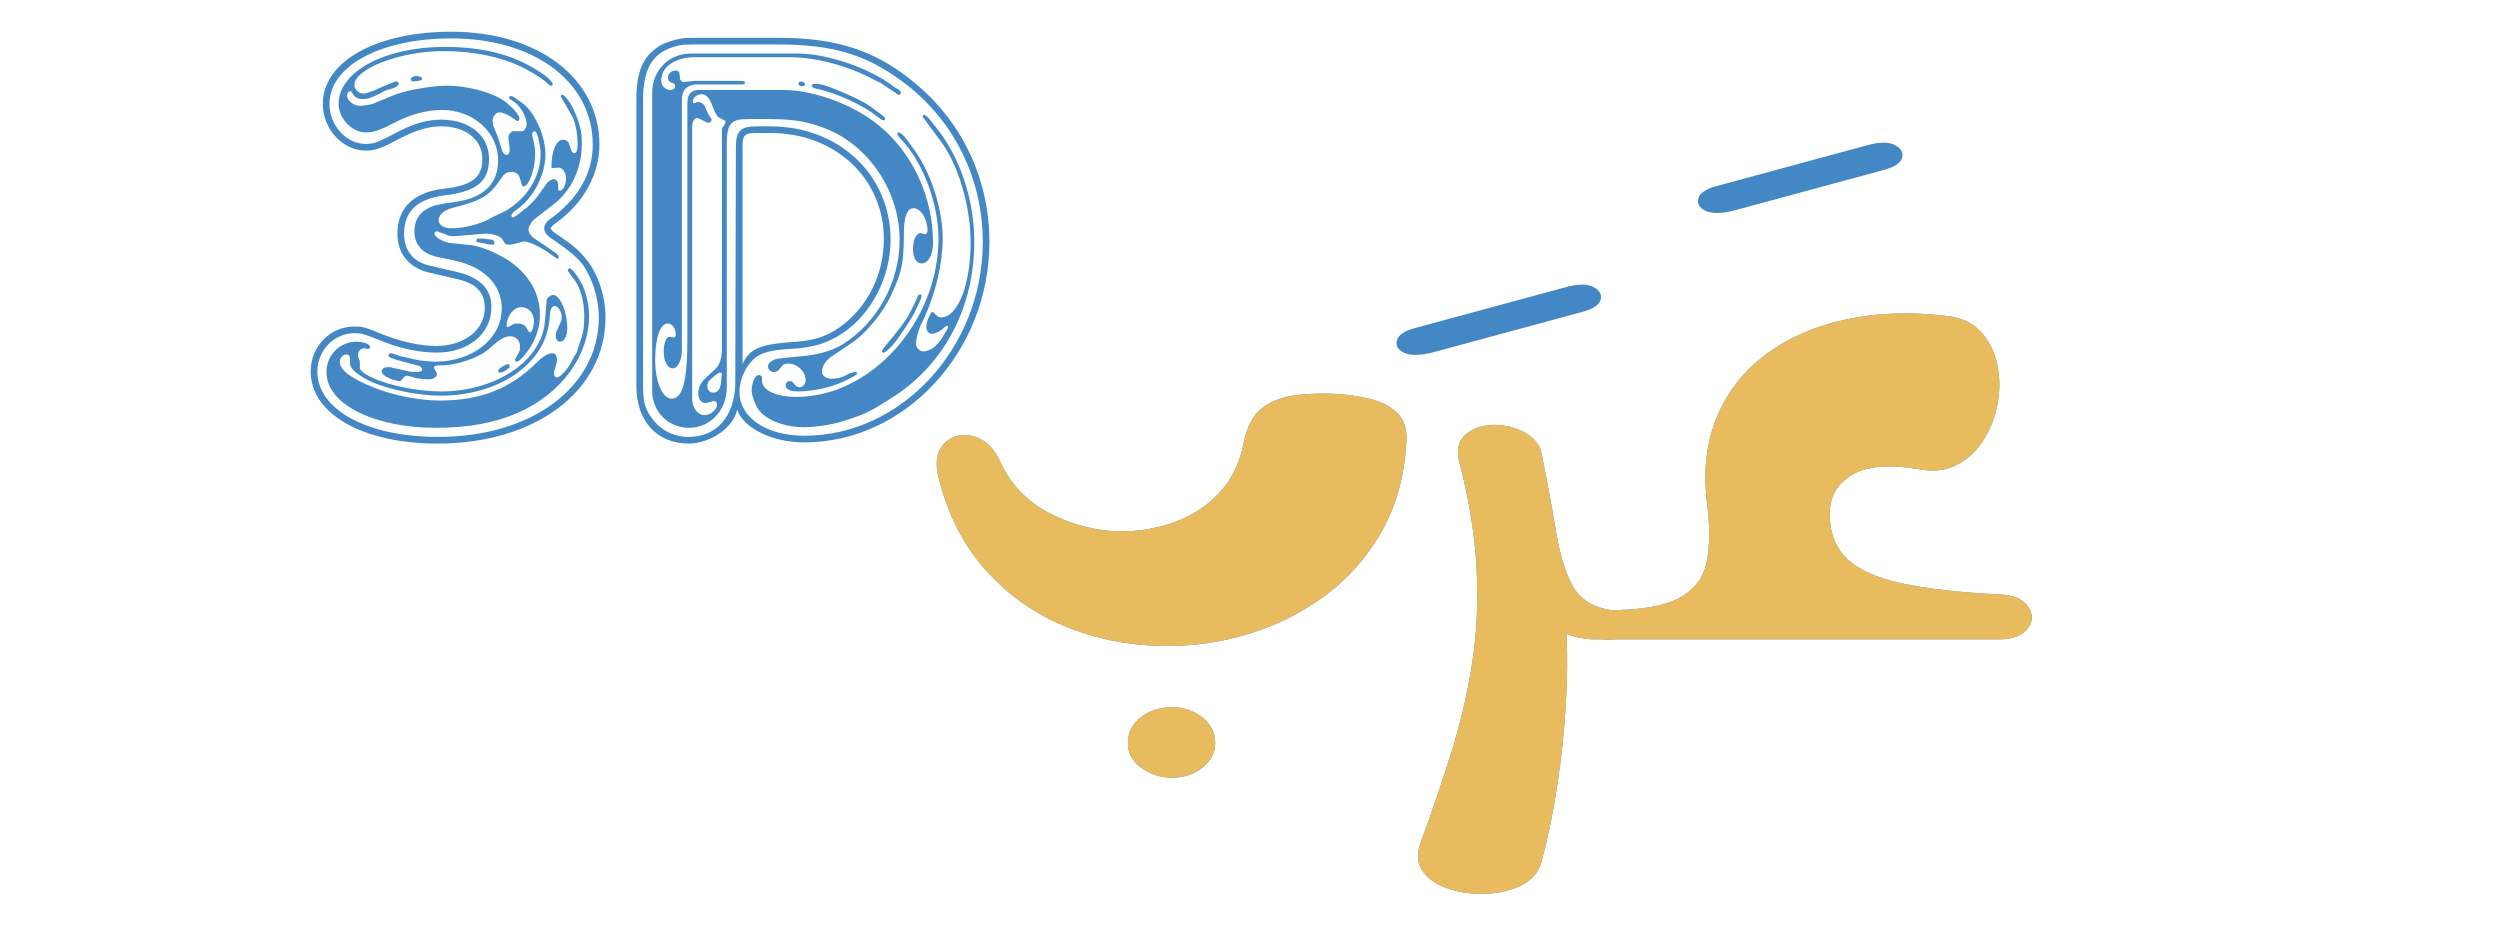 <svg xmlns="http://www.w3.org/2000/svg" xmlns:xlink="http://www.w3.org/1999/xlink" width="399" zoomAndPan="magnify" viewBox="0 0 299.25 112.5" height="150" preserveAspectRatio="xMidYMid meet" version="1.2"><defs><clipPath id="05eed506b1"><path d="M 0.66 76 L 1 76 L 1 77 L 0.66 77 Z M 0.66 76 "/></clipPath><clipPath id="ae451333c6"><path d="M 91 50 L 117 50 L 117 107.281 L 91 107.281 Z M 91 50 "/></clipPath><clipPath id="b2ad0e0f30"><rect x="0" width="168" y="0" height="108"/></clipPath><clipPath id="64be7a1bd2"><path d="M 0.086 0.105 L 36 0.105 L 36 51 L 0.086 51 Z M 0.086 0.105 "/></clipPath><clipPath id="925680e107"><rect x="0" width="83" y="0" height="53"/></clipPath><clipPath id="d456c18ae1"><path d="M 0.66 76 L 1 76 L 1 77 L 0.66 77 Z M 0.66 76 "/></clipPath><clipPath id="33be0a5935"><path d="M 91 50 L 117 50 L 117 107.281 L 91 107.281 Z M 91 50 "/></clipPath><clipPath id="c070cf3e8e"><rect x="0" width="168" y="0" height="108"/></clipPath></defs><g id="11dbb0e946"><g transform="matrix(1,0,0,1,78,0)"><g clip-path="url(#b2ad0e0f30)"><g clip-rule="nonzero" clip-path="url(#05eed506b1)"><g style="fill:#4388c4;fill-opacity:1;"><g transform="translate(0.798, 76.528)"><path style="stroke:none" d=""/></g></g></g><g style="fill:#4388c4;fill-opacity:1;"><g transform="translate(16.045, 76.528)"><path style="stroke:none" d=""/></g></g><g style="fill:#4388c4;fill-opacity:1;"><g transform="translate(31.302, 76.528)"><path style="stroke:none" d="M 29.922 0.797 C 25.805 0.742 21.895 -0.039 18.188 -1.562 C 14.488 -3.082 11.297 -5.352 8.609 -8.375 C 5.922 -11.406 4.047 -15.148 2.984 -19.609 C 2.691 -20.961 2.785 -22.035 3.266 -22.828 C 3.754 -23.629 4.445 -24.141 5.344 -24.359 C 6.238 -24.578 7.156 -24.441 8.094 -23.953 C 9.039 -23.473 9.805 -22.602 10.391 -21.344 C 11.641 -18.582 13.617 -16.5 16.328 -15.094 C 19.047 -13.695 21.879 -12.973 24.828 -12.922 C 27.109 -12.922 29.273 -13.297 31.328 -14.047 C 33.391 -14.797 35.172 -15.969 36.672 -17.562 C 38.172 -19.164 39.141 -21.176 39.578 -23.594 C 39.961 -25.438 40.66 -26.77 41.672 -27.594 C 42.691 -28.414 43.926 -28.938 45.375 -29.156 C 46.832 -29.375 48.359 -29.457 49.953 -29.406 C 51.598 -29.352 53.133 -29.156 54.562 -28.812 C 55.988 -28.477 57.125 -27.898 57.969 -27.078 C 58.82 -26.254 59.176 -25.047 59.031 -23.453 C 58.789 -19.43 57.797 -15.895 56.047 -12.844 C 54.305 -9.801 52.055 -7.258 49.297 -5.219 C 46.535 -3.188 43.484 -1.66 40.141 -0.641 C 36.805 0.367 33.398 0.848 29.922 0.797 Z M 31 16.562 C 29.645 16.562 28.422 16.172 27.328 15.391 C 26.242 14.617 25.703 13.629 25.703 12.422 C 25.703 11.16 26.223 10.129 27.266 9.328 C 28.305 8.523 29.551 8.125 31 8.125 C 32.352 8.125 33.551 8.523 34.594 9.328 C 35.633 10.129 36.156 11.16 36.156 12.422 C 36.156 13.578 35.645 14.555 34.625 15.359 C 33.613 16.16 32.406 16.562 31 16.562 Z M 31 16.562 "/></g></g><g style="fill:#4388c4;fill-opacity:1;"><g transform="translate(101.583, 58.085)"><path style="stroke:none" d="M -8.062 -15.906 C -9.613 -15.52 -10.766 -15.504 -11.516 -15.859 C -12.266 -16.223 -12.551 -16.719 -12.375 -17.344 C -12.207 -17.977 -11.492 -18.469 -10.234 -18.812 L 7.703 -23.672 C 9.242 -24.109 10.391 -24.129 11.141 -23.734 C 11.891 -23.348 12.18 -22.844 12.016 -22.219 C 11.848 -21.594 11.133 -21.109 9.875 -20.766 Z M -8.062 -15.906 "/></g></g><g clip-rule="nonzero" clip-path="url(#ae451333c6)"><g style="fill:#4388c4;fill-opacity:1;"><g transform="translate(93.016, 76.528)"><path style="stroke:none" d="M 13.5 26.641 C 13.164 27.859 12.391 28.781 11.172 29.406 C 9.961 30.031 8.562 30.379 6.969 30.453 C 5.375 30.523 3.883 30.344 2.5 29.906 C 1.125 29.477 0.07 28.789 -0.656 27.844 C -1.383 26.906 -1.477 25.707 -0.938 24.25 C 0.414 20.57 1.633 16.988 2.719 13.5 C 3.812 10.02 4.633 6.488 5.188 2.906 C 5.75 -0.676 5.93 -4.426 5.734 -8.344 C 5.547 -12.27 4.867 -16.531 3.703 -21.125 C 3.359 -22.332 3.441 -23.285 3.953 -23.984 C 4.461 -24.691 5.203 -25.176 6.172 -25.438 C 7.141 -25.707 8.156 -25.742 9.219 -25.547 C 10.281 -25.359 11.211 -24.984 12.016 -24.422 C 12.816 -23.867 13.312 -23.16 13.5 -22.297 C 14.227 -18.66 14.812 -15.508 15.25 -12.844 C 15.688 -10.188 16.328 -8.07 17.172 -6.5 C 18.016 -4.926 19.43 -3.945 21.422 -3.562 L 21.922 -3.484 C 22.461 -3.484 22.91 -3.336 23.266 -3.047 C 23.629 -2.754 23.812 -2.344 23.812 -1.812 C 23.812 -1.332 23.629 -0.91 23.266 -0.547 C 22.91 -0.18 22.461 0 21.922 0 L 19.75 0 C 19.312 0 18.773 -0.055 18.141 -0.172 C 17.516 -0.297 16.961 -0.457 16.484 -0.656 C 16.629 1.906 16.602 4.758 16.406 7.906 C 16.219 11.062 15.879 14.25 15.391 17.469 C 14.91 20.688 14.281 23.742 13.5 26.641 Z M 13.5 26.641 "/></g></g></g><g style="fill:#4388c4;fill-opacity:1;"><g transform="translate(137.669, 41.095)"><path style="stroke:none" d="M -8.062 -15.906 C -9.613 -15.52 -10.766 -15.504 -11.516 -15.859 C -12.266 -16.223 -12.551 -16.719 -12.375 -17.344 C -12.207 -17.977 -11.492 -18.469 -10.234 -18.812 L 7.703 -23.672 C 9.242 -24.109 10.391 -24.129 11.141 -23.734 C 11.891 -23.348 12.18 -22.844 12.016 -22.219 C 11.848 -21.594 11.133 -21.109 9.875 -20.766 Z M -8.062 -15.906 "/></g></g><g style="fill:#4388c4;fill-opacity:1;"><g transform="translate(114.288, 76.528)"><path style="stroke:none" d="M -0.078 0 C -0.754 0 -1.332 -0.18 -1.812 -0.547 C -2.301 -0.91 -2.547 -1.332 -2.547 -1.812 C -2.547 -2.301 -2.301 -2.703 -1.812 -3.016 C -1.332 -3.328 -0.703 -3.484 0.078 -3.484 C 4.047 -3.484 6.938 -3.977 8.75 -4.969 C 10.562 -5.969 11.648 -7.422 12.016 -9.328 C 12.379 -11.242 12.391 -13.555 12.047 -16.266 C 11.566 -20.18 11.969 -23.648 13.25 -26.672 C 14.531 -29.703 16.5 -32.195 19.156 -34.156 C 21.82 -36.125 25.004 -37.504 28.703 -38.297 C 32.41 -39.098 36.445 -39.234 40.812 -38.703 C 42.5 -38.504 43.828 -37.883 44.797 -36.844 C 45.766 -35.801 46.414 -34.531 46.75 -33.031 C 47.094 -31.531 47.129 -29.992 46.859 -28.422 C 46.598 -26.848 46.066 -25.395 45.266 -24.062 C 44.473 -22.738 43.43 -21.711 42.141 -20.984 C 40.859 -20.254 39.348 -20.035 37.609 -20.328 C 34.023 -20.961 31.328 -20.77 29.516 -19.75 C 27.703 -18.727 26.77 -17.18 26.719 -15.109 C 26.719 -12.828 27.395 -11.02 28.75 -9.688 C 30.102 -8.363 32.281 -7.375 35.281 -6.719 C 38.289 -6.062 42.211 -5.613 47.047 -5.375 C 48.398 -5.32 49.391 -5.004 50.016 -4.422 C 50.648 -3.848 50.945 -3.223 50.906 -2.547 C 50.906 -1.91 50.578 -1.328 49.922 -0.797 C 49.266 -0.266 48.305 0 47.047 0 Z M -0.078 0 "/></g></g></g></g><g transform="matrix(1,0,0,1,37,3)"><g clip-path="url(#925680e107)"><g clip-rule="nonzero" clip-path="url(#64be7a1bd2)"><g style="fill:#4388c4;fill-opacity:1;"><g transform="translate(0.189, 49.808)"><path style="stroke:none" d="M 34.562 -35.504 C 34.562 -43.422 27.227 -49.012 16.844 -49.012 C 7.84 -49.012 1.453 -45.453 1.453 -40.371 C 1.453 -37.32 3.848 -34.781 6.605 -34.781 C 7.695 -34.781 8.352 -34.996 10.672 -36.23 C 12.633 -37.25 14.16 -37.684 15.609 -37.684 C 18.59 -37.684 20.547 -36.086 20.547 -33.762 C 20.547 -31.512 19.242 -30.57 15.828 -30.207 C 12.27 -29.77 10.383 -27.883 10.383 -24.832 C 10.383 -22.438 11.762 -20.766 14.16 -20.184 L 17.281 -19.461 C 19.75 -18.949 20.84 -17.863 20.84 -15.973 C 20.84 -13.289 18.371 -11.398 15.031 -11.398 C 13.215 -11.398 11.109 -11.836 9.004 -12.633 C 6.316 -13.723 6.172 -13.723 5.227 -13.723 C 2.324 -13.723 0 -11.328 0 -8.352 C 0 -3.266 6.246 0.289 15.176 0.289 C 26.938 0.289 35.289 -6.027 35.289 -14.812 C 35.289 -17.355 34.418 -19.969 33.035 -21.711 C 32.238 -22.727 31.512 -23.379 29.695 -24.613 C 29.117 -24.977 28.754 -25.27 28.754 -25.484 C 28.754 -25.633 28.973 -25.848 29.48 -26.211 C 32.676 -28.535 34.562 -31.949 34.562 -35.504 Z M 33.762 -35.504 C 33.762 -32.164 32.164 -29.262 29.043 -26.867 C 28.172 -26.285 27.953 -25.922 27.953 -25.484 C 27.953 -24.977 28.316 -24.543 29.262 -23.961 C 31.004 -22.727 31.656 -22.219 32.457 -21.273 C 33.691 -19.605 34.488 -17.137 34.488 -14.812 C 34.488 -6.461 26.43 -0.508 15.246 -0.508 C 6.754 -0.508 0.797 -3.777 0.797 -8.352 C 0.797 -10.891 2.832 -12.926 5.227 -12.926 C 6.027 -12.926 6.172 -12.926 8.715 -11.906 C 10.891 -11.035 13.141 -10.602 15.102 -10.602 C 18.879 -10.602 21.637 -12.852 21.637 -16.047 C 21.637 -18.227 20.258 -19.605 17.5 -20.258 L 14.375 -20.984 C 12.27 -21.418 11.184 -22.801 11.184 -24.832 C 11.184 -27.52 12.777 -28.973 15.902 -29.406 C 19.82 -29.844 21.348 -31.078 21.348 -33.762 C 21.348 -36.594 19.023 -38.484 15.609 -38.484 C 14.012 -38.484 12.344 -38.047 10.309 -36.957 C 8.133 -35.797 7.551 -35.578 6.605 -35.578 C 4.285 -35.578 2.25 -37.758 2.25 -40.371 C 2.25 -44.945 8.422 -48.211 16.844 -48.211 C 26.793 -48.211 33.762 -42.984 33.762 -35.504 Z M 11.98 -43.273 C 11.98 -43.129 12.199 -43.059 12.418 -43.059 C 13.07 -43.129 13.359 -43.203 13.359 -43.422 C 13.359 -43.566 12.996 -43.711 12.562 -43.711 C 12.27 -43.711 11.98 -43.492 11.98 -43.273 Z M 19.82 -23.961 C 19.75 -23.887 19.969 -23.816 20.402 -23.742 C 20.477 -23.742 20.695 -23.672 20.84 -23.672 C 21.348 -23.523 21.637 -23.523 21.781 -23.523 C 21.93 -23.523 22 -23.598 22 -23.742 C 22 -24.035 21.711 -24.18 21.129 -24.18 C 20.984 -24.18 20.84 -24.25 20.695 -24.25 C 20.477 -24.25 20.332 -24.25 20.184 -24.25 C 19.969 -24.25 19.82 -24.18 19.82 -23.961 Z M 1.887 -8.277 C 1.887 -4.43 7.551 -1.598 15.031 -1.598 C 18.734 -1.598 22.074 -2.18 24.832 -3.414 C 30.059 -5.734 33.328 -10.238 33.328 -15.102 C 33.328 -16.336 32.891 -18.152 32.312 -19.098 C 31.875 -19.895 31.223 -20.695 31.004 -20.695 C 30.859 -20.695 30.785 -20.547 30.785 -20.477 C 30.785 -20.332 31.004 -20.039 31.441 -19.461 C 32.238 -18.59 32.746 -16.773 32.746 -14.957 C 32.746 -13.867 32.676 -13.289 32.457 -12.488 C 32.094 -11.473 31.875 -10.746 31.805 -10.527 L 31.512 -10.094 L 31.148 -9.367 C 30.641 -8.496 29.844 -7.625 29.48 -7.625 C 29.262 -7.625 29.117 -7.84 29.117 -8.059 C 29.117 -8.133 29.117 -8.203 29.117 -8.277 L 29.48 -9.512 C 29.48 -9.656 29.48 -9.73 29.48 -9.801 C 29.48 -10.238 29.262 -10.527 28.898 -10.527 C 28.461 -10.527 27.809 -10.164 27.082 -9.438 C 23.887 -6.246 20.258 -4.863 15.465 -4.863 C 13.141 -4.863 9.949 -5.445 7.625 -6.391 C 4.863 -7.48 3.484 -8.496 3.484 -9.512 C 3.484 -9.949 3.848 -10.383 4.285 -10.383 C 4.574 -10.383 4.719 -10.164 4.719 -9.875 L 4.719 -9.223 C 4.719 -8.641 5.809 -7.77 7.406 -7.043 C 9.438 -6.172 12.926 -5.445 15.539 -5.445 C 22.438 -5.445 27.883 -9.148 28.535 -14.16 L 28.68 -15.539 C 28.754 -15.902 28.973 -16.191 29.188 -16.191 C 29.625 -16.191 30.059 -15.465 30.059 -14.812 C 30.059 -14.594 29.988 -14.449 29.988 -14.375 L 29.551 -13.434 C 29.406 -13.141 29.336 -12.852 29.336 -12.562 C 29.336 -12.199 29.551 -11.906 29.844 -11.906 C 30.352 -11.906 30.715 -12.562 30.715 -13.504 C 30.715 -15.465 29.844 -17.5 29.043 -17.5 C 28.68 -17.5 28.246 -17.137 28.246 -16.844 L 28.027 -14.23 C 27.59 -9.586 22.145 -5.953 15.609 -5.953 C 12.27 -5.953 7.988 -6.969 6.316 -8.203 C 6.098 -8.352 5.953 -8.566 5.883 -8.715 L 5.883 -9.586 L 5.664 -10.164 C 5.664 -10.238 5.664 -10.238 5.664 -10.383 C 5.664 -10.746 6.027 -11.109 6.316 -11.109 L 6.391 -11.109 C 6.605 -11.109 6.754 -11.035 6.824 -11.035 C 6.969 -11.035 7.117 -11.109 7.117 -11.254 C 7.117 -11.617 6.316 -11.906 5.52 -11.906 C 3.484 -11.906 1.887 -10.309 1.887 -8.277 Z M 22.438 -8.352 C 22.508 -8.277 22.582 -8.203 22.652 -8.203 C 22.945 -8.203 23.309 -8.422 23.672 -8.715 C 23.816 -8.785 23.816 -8.93 23.816 -9.004 C 23.816 -9.148 23.742 -9.223 23.598 -9.223 C 23.523 -9.223 23.309 -9.148 23.09 -9.004 C 22.801 -8.859 22.582 -8.715 22.508 -8.566 C 22.438 -8.496 22.438 -8.352 22.438 -8.352 Z M 25.703 -27.809 L 25.633 -27.809 C 24.906 -27.156 24.398 -26.793 24.18 -26.793 C 24.105 -26.793 24.035 -26.867 24.035 -27.012 C 24.035 -27.227 24.25 -27.445 24.906 -27.883 C 26.719 -29.262 28.102 -31.949 28.102 -34.344 C 28.102 -36.449 26.867 -39.207 25.559 -40.297 L 24.469 -41.098 C 24.25 -41.242 24.105 -41.316 23.961 -41.316 C 23.887 -41.316 23.742 -41.242 23.742 -41.168 C 23.742 -41.023 23.887 -40.879 24.398 -40.59 C 25.121 -40.082 25.848 -38.773 25.848 -37.973 C 25.848 -37.539 25.559 -37.102 25.27 -37.102 L 24.18 -37.102 C 24.105 -37.102 24.035 -37.031 23.961 -36.957 C 23.742 -36.812 23.672 -36.523 23.672 -36.305 C 23.672 -36.23 23.672 -36.23 23.672 -36.16 L 23.816 -35.145 C 23.816 -35.07 23.816 -34.996 23.816 -34.852 C 23.816 -34.488 23.672 -34.27 23.453 -34.27 C 23.234 -34.27 23.09 -34.418 22.945 -34.707 L 22.363 -36.523 L 21.855 -37.758 C 21.781 -37.902 21.781 -38.121 21.781 -38.336 C 21.781 -38.848 22.145 -39.355 22.582 -39.355 C 22.945 -39.355 23.453 -39.137 23.816 -38.918 L 24.688 -38.336 C 24.688 -38.336 24.758 -38.336 24.832 -38.336 C 24.906 -38.336 24.977 -38.41 24.977 -38.629 C 24.977 -38.992 24.398 -39.719 23.453 -40.516 C 22 -41.676 18.949 -42.551 16.266 -42.551 C 14.594 -42.551 11.691 -42.039 10.238 -41.531 L 7.406 -40.371 C 6.898 -40.227 6.391 -40.152 5.883 -40.152 C 5.156 -40.152 4.355 -40.734 4.355 -41.387 C 4.355 -41.605 4.5 -41.895 4.719 -41.895 C 4.863 -41.895 4.863 -41.895 5.156 -41.387 C 5.375 -41.098 5.809 -40.953 6.246 -40.953 C 6.754 -40.953 7.117 -41.023 8.277 -41.605 C 8.715 -41.895 9.074 -42.039 9.438 -42.113 C 10.238 -42.332 10.527 -42.551 10.527 -42.766 C 10.527 -42.91 10.457 -43.059 10.309 -43.059 C 10.238 -43.059 10.094 -43.059 9.949 -42.984 C 9.875 -42.91 9.73 -42.91 9.586 -42.84 C 8.859 -42.551 8.352 -42.332 8.059 -42.188 C 7.262 -41.824 6.605 -41.605 6.246 -41.605 C 5.809 -41.605 5.227 -42.113 5.227 -42.621 C 5.227 -44.582 10.746 -46.688 15.828 -46.688 C 19.098 -46.688 21.855 -46.18 24.25 -45.234 C 25.777 -44.656 27.883 -43.348 28.391 -42.766 C 28.535 -42.621 28.68 -42.551 28.824 -42.551 C 28.898 -42.551 28.973 -42.621 28.973 -42.766 C 28.973 -42.91 28.535 -43.422 28.027 -43.785 C 24.832 -46.105 20.984 -47.195 16.047 -47.195 C 8.859 -47.195 3.34 -44.219 3.34 -40.371 C 3.34 -38.629 4.938 -36.957 6.605 -36.957 C 7.625 -36.957 8.352 -37.25 10.309 -38.266 C 12.055 -39.137 13.941 -39.645 15.758 -39.645 C 19.461 -39.645 22.438 -36.957 22.438 -33.617 C 22.438 -30.859 20.766 -29.188 17.57 -28.68 C 17.137 -28.609 16.555 -28.535 16.047 -28.461 C 14.957 -28.246 15.102 -28.246 14.957 -28.246 C 14.668 -28.172 14.305 -28.027 14.086 -27.883 C 12.996 -27.375 12.418 -26.43 12.418 -25.121 C 12.418 -23.453 13.434 -22.363 15.395 -22 L 17.137 -21.637 C 20.695 -20.91 22.871 -18.734 22.871 -15.902 C 22.871 -12.27 19.387 -9.512 14.887 -9.512 C 14.449 -9.512 13.867 -9.586 13.141 -9.656 C 12.707 -9.73 12.488 -9.801 12.344 -9.801 L 11.473 -10.02 L 10.746 -10.164 C 10.164 -10.383 9.73 -10.527 9.586 -10.527 C 9.438 -10.527 9.293 -10.383 9.293 -10.238 C 9.293 -10.164 9.367 -10.094 9.656 -9.949 L 10.309 -9.73 L 12.996 -9.004 C 13.141 -8.93 13.359 -8.785 13.359 -8.566 C 13.359 -8.422 13.07 -8.277 12.707 -8.277 C 12.562 -8.277 12.418 -8.277 12.27 -8.277 L 11.762 -8.352 L 9.801 -8.785 C 9.656 -8.859 9.512 -8.859 9.223 -8.859 C 8.785 -8.859 8.496 -8.641 8.496 -8.352 C 8.496 -8.133 8.715 -7.914 9.074 -7.695 C 9.586 -7.406 10.309 -7.188 10.746 -7.188 L 10.82 -7.262 L 11.184 -7.695 C 11.254 -7.77 11.398 -7.84 11.473 -7.84 C 11.617 -7.84 11.906 -7.77 12.344 -7.625 C 12.707 -7.48 13.578 -7.406 14.16 -7.406 C 14.668 -7.406 15.102 -7.695 15.102 -7.988 C 15.102 -8.059 15.102 -8.133 15.102 -8.133 L 14.738 -8.859 L 14.887 -9.004 C 15.031 -9.004 15.176 -9.074 15.246 -9.074 C 15.246 -9.074 15.465 -9.074 15.758 -9.074 C 17.355 -9.074 19.969 -9.949 21.055 -10.82 L 22 -11.617 C 22.652 -12.199 23.309 -12.562 23.887 -12.562 C 24.543 -12.562 25.051 -12.055 25.051 -11.398 C 25.051 -11.035 25.051 -10.82 24.977 -10.746 L 24.543 -9.949 C 24.469 -9.875 24.469 -9.801 24.469 -9.73 C 24.469 -9.586 24.543 -9.512 24.688 -9.512 C 24.906 -9.512 25.484 -10.094 26.066 -10.891 C 27.012 -12.27 27.445 -13.723 27.445 -15.102 C 27.445 -17.645 26.211 -19.82 23.887 -21.492 C 22.508 -22.438 20.621 -23.234 19.312 -23.453 L 16.555 -23.742 C 15.758 -23.887 14.812 -24.469 14.812 -24.832 C 14.812 -24.977 14.957 -25.121 15.102 -25.121 C 15.176 -25.121 15.246 -25.051 15.32 -25.051 L 16.336 -24.688 C 16.41 -24.613 16.629 -24.613 16.844 -24.543 L 17.281 -24.543 L 20.766 -24.832 C 21.637 -24.906 22.727 -24.543 22.945 -24.18 C 23.234 -23.598 23.309 -23.523 23.816 -23.523 C 24.035 -23.523 24.18 -23.598 24.324 -23.598 L 25.414 -23.887 C 25.484 -23.887 25.559 -23.887 25.633 -23.887 C 26.141 -23.887 27.664 -23.164 28.535 -22.508 C 29.117 -22.074 29.48 -21.855 29.551 -21.855 C 29.625 -21.855 29.695 -21.93 29.695 -22 C 29.695 -22.289 29.48 -22.438 28.824 -22.871 L 28.102 -23.379 L 26.793 -24.25 C 26.43 -24.469 26.066 -24.977 26.066 -25.34 C 26.066 -25.703 26.43 -26.285 26.793 -26.574 L 29.043 -28.316 C 31.223 -29.988 32.457 -32.676 32.457 -35.578 C 32.457 -37.176 32.238 -38.047 31.293 -40.082 C 30.93 -40.734 30.352 -41.461 30.133 -41.461 C 29.988 -41.461 29.914 -41.387 29.914 -41.242 L 29.988 -41.168 L 31.078 -39.281 C 31.656 -38.484 31.949 -36.887 31.949 -35.504 C 31.949 -34.852 31.805 -34.488 31.586 -34.488 C 31.441 -34.488 31.293 -34.562 31.223 -34.707 L 30.93 -35.578 C 30.859 -35.867 30.57 -36.086 30.207 -36.086 C 29.406 -36.086 28.824 -34.707 28.824 -32.965 C 28.824 -32.82 28.824 -32.676 28.898 -32.676 L 29.695 -32.746 C 30.133 -32.746 30.57 -32.164 30.57 -31.441 C 30.57 -30.715 30.207 -29.988 29.844 -29.988 C 29.695 -29.988 29.625 -30.059 29.625 -30.133 L 29.625 -30.859 C 29.551 -31.148 29.336 -31.367 29.117 -31.367 C 28.824 -31.367 28.535 -31.148 28.316 -30.93 L 27.012 -29.117 C 26.648 -28.68 26.285 -28.316 25.703 -27.809 Z M 16.918 -25.484 C 15.973 -25.484 15.32 -25.848 15.32 -26.43 C 15.32 -27.082 15.902 -27.59 16.844 -27.883 C 20.332 -28.754 21.273 -29.336 22.438 -30.93 L 22.945 -31.656 C 23.164 -32.02 23.598 -32.238 24.035 -32.238 C 24.469 -32.238 24.906 -31.949 24.977 -31.656 L 25.27 -30.715 C 25.27 -30.57 25.414 -30.496 25.484 -30.496 C 26.141 -30.496 26.867 -32.602 26.867 -34.344 C 26.867 -34.996 26.793 -35.504 26.648 -36.016 C 26.574 -36.305 26.504 -36.594 26.504 -36.738 C 26.504 -36.887 26.648 -37.102 26.793 -37.102 C 27.012 -37.102 27.227 -36.523 27.375 -35.652 L 27.445 -35.145 C 27.52 -34.926 27.52 -34.707 27.52 -34.344 C 27.52 -31.656 25.848 -28.973 23.234 -27.52 L 21.566 -26.719 L 21.203 -26.504 C 20.039 -25.922 18.227 -25.484 16.918 -25.484 Z M 25.195 -16.047 C 26.066 -16.047 26.719 -15.32 26.719 -14.449 C 26.719 -13.723 26.504 -13.07 26.285 -12.996 L 26.211 -13.07 C 26.141 -13.07 26.066 -13.141 26.066 -13.141 L 25.777 -13.652 C 25.633 -13.941 25.195 -14.086 24.758 -14.086 C 24.469 -14.086 24.324 -14.086 24.035 -13.867 C 23.742 -13.723 23.672 -13.652 23.598 -13.652 C 23.453 -13.652 23.453 -13.723 23.453 -13.867 C 23.453 -14.957 24.324 -16.047 25.195 -16.047 Z M 25.195 -16.047 "/></g></g></g><g style="fill:#4388c4;fill-opacity:1;"><g transform="translate(34.82, 49.808)"><path style="stroke:none" d="M 16.41 -3.777 C 17.207 -1.523 20.621 0.145 24.469 0.145 C 36.523 0.145 46.613 -10.746 46.613 -23.816 C 46.613 -31.223 43.492 -37.973 37.902 -42.695 C 33.184 -46.688 28.535 -48.285 21.273 -48.285 L 12.707 -48.285 C 10.82 -48.285 10.238 -48.285 9.801 -48.211 C 8.859 -48.066 7.77 -47.703 7.043 -47.27 C 5.082 -45.961 4.355 -44.219 4.355 -40.805 L 4.355 -6.605 C 4.355 -2.395 6.824 0.289 10.602 0.289 C 13.215 0.289 16.047 -1.672 16.41 -3.777 Z M 17.062 -9.223 L 17.062 -35.145 C 17.062 -36.668 17.281 -36.887 18.805 -36.887 L 20.402 -36.887 C 28.172 -36.887 33.98 -31.441 33.98 -24.18 C 33.98 -19.895 31.949 -15.902 28.609 -13.578 C 26.938 -12.418 25.414 -11.98 22.582 -11.836 C 19.098 -11.543 17.863 -11.035 17.062 -9.223 Z M 16.191 -6.754 C 16.047 -2.906 13.941 -0.508 10.602 -0.508 C 8.785 -0.508 7.117 -1.379 6.098 -2.906 C 5.375 -3.922 5.156 -4.793 5.156 -6.605 L 5.156 -40.805 C 5.156 -44.656 6.316 -46.543 9.074 -47.27 C 9.801 -47.484 9.949 -47.484 12.707 -47.484 L 21.273 -47.484 C 27.809 -47.484 31.73 -46.324 36.086 -43.129 C 42.258 -38.629 45.816 -31.586 45.816 -23.816 C 45.816 -11.184 36.086 -0.652 24.469 -0.652 C 19.895 -0.652 16.699 -2.832 16.699 -5.883 C 16.699 -7.625 17.715 -9.512 18.949 -10.238 C 19.75 -10.672 20.547 -10.891 22.652 -11.035 C 25.559 -11.184 27.156 -11.691 29.043 -12.926 C 32.527 -15.246 34.781 -19.676 34.781 -24.105 C 34.781 -31.875 28.609 -37.684 20.402 -37.684 L 18.805 -37.684 C 16.773 -37.684 16.266 -37.102 16.266 -35.145 Z M 23.742 -42.84 C 23.742 -42.621 23.961 -42.477 24.18 -42.477 C 24.398 -42.477 24.543 -42.551 24.543 -42.695 C 24.543 -42.91 24.324 -43.059 24.035 -43.059 C 23.887 -43.059 23.742 -42.91 23.742 -42.84 Z M 6.246 -6.027 C 6.246 -3.559 8.133 -1.598 10.672 -1.598 C 13.215 -1.598 15.176 -3.703 15.176 -6.461 L 15.176 -35.504 C 15.176 -37.973 15.609 -38.555 17.715 -38.555 L 20.258 -38.555 C 23.453 -38.555 25.195 -38.191 27.59 -37.176 C 32.527 -34.926 35.867 -29.625 35.867 -24.105 C 35.867 -19.023 33.184 -14.16 28.973 -11.543 C 27.809 -10.82 25.922 -10.309 24.105 -10.164 C 20.984 -9.875 20.984 -9.875 20.547 -9.586 C 20.258 -9.438 20.113 -9.148 20.113 -8.93 C 20.113 -8.566 20.402 -8.277 20.84 -8.277 C 21.055 -8.277 21.348 -8.422 21.418 -8.566 L 21.855 -9.074 C 22 -9.223 22.219 -9.293 22.508 -9.293 C 23.598 -9.293 24.613 -8.352 24.613 -7.262 C 24.613 -6.824 24.25 -6.461 23.887 -6.461 C 23.672 -6.461 23.453 -6.605 23.379 -6.68 L 23.016 -7.117 C 22.945 -7.188 22.801 -7.188 22.652 -7.188 C 22.438 -7.188 22.219 -6.969 22.219 -6.68 C 22.219 -6.246 22.727 -5.953 23.672 -5.953 C 25.414 -5.953 27.52 -6.391 29.117 -7.117 L 29.844 -7.48 C 30.422 -7.77 30.785 -7.988 30.785 -8.133 C 30.785 -8.203 30.641 -8.277 30.57 -8.277 C 30.277 -8.277 29.844 -8.133 29.336 -7.84 C 28.973 -7.625 28.391 -7.48 27.738 -7.48 C 27.012 -7.48 26.574 -7.84 26.574 -8.352 C 26.574 -8.93 27.012 -9.656 27.664 -10.094 L 30.133 -11.762 C 31.805 -12.852 33.98 -15.465 34.926 -17.645 C 36.16 -20.332 36.379 -21.273 36.379 -25.34 C 36.449 -27.012 36.812 -27.883 37.539 -27.883 C 38.41 -27.883 39.207 -26.574 39.207 -25.195 C 39.207 -24.977 39.062 -24.758 38.918 -24.758 C 38.848 -24.758 38.699 -24.832 38.41 -24.906 C 37.828 -24.906 37.465 -24.105 37.465 -22.945 C 37.465 -21.93 37.902 -21.273 38.484 -21.273 C 39.281 -21.273 39.863 -22.289 39.863 -23.742 C 39.863 -29.262 37.395 -34.562 33.328 -37.828 C 30.352 -40.297 25.559 -42.039 21.93 -42.039 L 11.762 -42.039 C 10.891 -42.039 10.457 -41.461 10.457 -40.441 L 10.457 -12.125 C 10.457 -7.117 9.875 -5.082 8.566 -5.082 C 7.48 -5.082 6.605 -7.117 6.605 -9.73 C 6.605 -12.344 7.188 -14.086 8.133 -14.086 C 8.641 -14.086 9.074 -13.434 9.074 -12.777 C 9.074 -12.633 9.004 -12.418 8.859 -12.418 L 8.277 -12.488 C 7.914 -12.488 7.625 -11.617 7.625 -10.746 C 7.625 -9.586 8.059 -8.715 8.715 -8.715 C 9.293 -8.715 9.801 -9.656 9.801 -10.891 L 9.801 -40.879 C 9.801 -42.039 10.457 -42.695 11.617 -42.695 L 16.992 -42.695 C 17.281 -42.695 17.355 -42.766 17.355 -42.91 C 17.355 -43.059 17.207 -43.129 16.844 -43.129 L 11.328 -43.129 L 9.949 -42.984 C 9.949 -42.984 9.875 -42.984 9.801 -43.059 C 9.73 -43.129 9.656 -43.203 9.656 -43.203 C 9.586 -43.273 9.586 -43.273 9.586 -43.348 L 9.512 -44 C 9.512 -44.219 9.293 -44.363 9.074 -44.363 C 8.566 -44.363 8.133 -44 8.133 -43.566 C 8.133 -43.273 8.277 -43.059 8.422 -42.984 L 8.785 -42.84 C 8.93 -42.766 9.004 -42.621 9.004 -42.477 C 9.004 -42.188 8.715 -42.039 8.422 -42.039 C 7.77 -42.039 7.332 -42.551 7.332 -43.203 C 7.332 -44.801 9.004 -45.961 11.328 -45.961 L 22.727 -45.961 C 25.922 -45.961 29.914 -44.871 32.891 -43.203 L 33.547 -42.91 L 35.504 -41.605 C 35.578 -41.531 35.723 -41.461 35.797 -41.461 C 35.941 -41.461 36.016 -41.605 36.016 -41.676 C 36.016 -41.824 35.941 -41.969 35.578 -42.188 C 35.504 -42.188 35.289 -42.332 34.926 -42.621 C 32.094 -44.727 27.082 -46.398 23.742 -46.398 L 10.891 -46.398 C 8.203 -46.398 6.246 -44.363 6.246 -41.676 Z M 25.34 -42.551 C 25.34 -42.402 25.559 -42.258 25.922 -42.188 C 28.316 -41.676 31.512 -40.227 33.184 -38.848 C 33.617 -38.555 33.762 -38.41 33.91 -38.41 C 34.055 -38.41 34.125 -38.484 34.125 -38.629 C 34.125 -38.699 33.98 -38.848 33.617 -39.137 L 33.035 -39.57 C 31.805 -40.516 30.93 -40.953 28.898 -41.824 C 26.793 -42.695 26.43 -42.766 25.703 -42.766 C 25.484 -42.766 25.34 -42.695 25.34 -42.551 Z M 33.91 -10.602 C 34.125 -10.602 34.488 -10.891 35.145 -11.617 C 35.797 -12.418 37.102 -14.375 37.539 -15.176 L 38.266 -16.699 C 38.41 -16.992 38.484 -17.207 38.484 -17.426 C 38.484 -17.5 38.41 -17.57 38.336 -17.57 C 38.121 -17.57 38.047 -17.5 37.973 -17.137 C 37.902 -17.062 37.828 -16.844 37.613 -16.41 L 37.25 -15.684 C 36.594 -14.375 36.086 -13.723 33.98 -11.184 C 33.836 -10.965 33.762 -10.891 33.762 -10.746 C 33.762 -10.672 33.836 -10.602 33.91 -10.602 Z M 18.152 -6.172 C 18.078 -5.734 18.516 -4.5 18.879 -3.922 C 19.676 -2.613 22 -1.672 24.398 -1.672 C 25.922 -1.672 28.172 -2.031 29.551 -2.543 C 31.875 -3.266 32.746 -3.777 35.434 -5.52 C 41.387 -9.512 44.801 -16.191 44.801 -23.887 C 44.801 -28.754 43.203 -33.617 40.59 -37.102 L 39.719 -38.191 C 39.281 -38.773 38.992 -39.062 38.773 -39.062 C 38.699 -39.062 38.629 -38.918 38.629 -38.848 C 38.629 -38.773 38.699 -38.699 38.773 -38.629 L 40.805 -35.867 C 42.84 -33.184 44.363 -28.172 44.363 -23.816 C 44.363 -18.734 42.84 -14.812 40.805 -14.812 C 40.59 -14.812 40.371 -14.957 40.152 -15.176 C 39.934 -15.395 39.863 -15.465 39.789 -15.465 C 39.719 -15.465 39.645 -15.465 39.57 -15.246 L 39.355 -14.812 C 39.207 -14.594 39.062 -13.941 39.062 -13.652 C 39.062 -13.215 39.355 -12.852 39.719 -12.852 C 40.152 -12.852 40.66 -13.141 41.023 -13.434 C 41.242 -13.652 41.387 -13.797 41.531 -13.797 C 41.605 -13.797 41.676 -13.723 41.676 -13.652 C 41.676 -13.578 41.605 -13.434 41.461 -13.215 L 41.023 -12.488 C 40.371 -11.398 39.5 -10.746 38.699 -10.746 C 38.266 -10.746 37.828 -11.184 37.828 -11.617 C 37.828 -12.344 38.121 -13.434 38.773 -14.668 C 40.152 -17.645 41.023 -21.273 41.023 -24.25 C 41.023 -27.738 39.645 -32.02 37.684 -34.781 L 36.738 -36.086 C 36.305 -36.668 35.941 -36.957 35.723 -36.957 C 35.652 -36.957 35.578 -36.887 35.578 -36.812 C 35.578 -36.668 35.723 -36.449 36.086 -36.086 C 38.699 -33.328 40.516 -28.391 40.516 -24.25 C 40.516 -14.305 32.457 -5.301 23.523 -5.301 C 21.055 -5.301 19.387 -6.098 19.387 -7.262 L 19.387 -7.695 C 19.387 -7.77 19.168 -7.914 19.023 -7.914 C 18.59 -7.914 18.227 -7.188 18.152 -6.172 Z M 14.594 -11.035 C 14.594 -9.949 14.305 -9.004 13.723 -8.566 L 12.633 -7.551 C 12.125 -7.117 11.762 -6.391 11.762 -5.734 C 11.762 -5.012 12.125 -4.574 12.633 -4.574 C 12.777 -4.574 12.852 -4.574 12.996 -4.648 L 13.504 -4.793 C 13.578 -4.793 13.578 -4.793 13.652 -4.793 C 13.867 -4.793 14.012 -4.648 14.012 -4.355 C 14.012 -3.777 13.215 -3.121 12.488 -3.121 C 11.691 -3.121 11.035 -3.992 11.035 -5.012 L 11.035 -37.684 C 11.035 -38.266 11.328 -38.699 11.691 -38.699 C 11.762 -38.699 11.836 -38.629 11.836 -38.629 L 12.852 -38.121 C 12.852 -38.121 12.926 -38.121 12.996 -38.121 C 13.215 -38.121 13.359 -38.266 13.359 -38.484 C 13.359 -38.555 13.359 -38.555 13.289 -38.629 L 12.926 -39.207 L 12.488 -40.227 C 12.344 -40.371 12.055 -40.59 11.762 -40.59 C 11.691 -40.59 11.691 -40.59 11.617 -40.59 L 11.254 -40.441 C 11.109 -40.441 11.109 -40.516 11.109 -40.66 C 11.109 -41.098 11.617 -41.531 12.125 -41.531 C 12.633 -41.531 13.07 -41.168 13.359 -40.371 C 13.723 -39.355 14.012 -38.848 14.305 -38.699 L 14.887 -38.41 C 14.957 -38.41 14.957 -38.336 15.031 -38.266 C 15.031 -38.266 15.031 -38.266 15.031 -38.191 C 15.031 -38.191 14.957 -37.902 14.738 -37.613 C 14.668 -37.539 14.594 -37.465 14.594 -37.32 Z M 13.578 -5.809 C 13.141 -5.809 12.852 -6.098 12.852 -6.605 C 12.852 -6.969 12.996 -7.262 13.578 -7.695 C 14.086 -8.133 14.23 -8.203 14.375 -8.203 C 14.523 -8.203 14.594 -8.133 14.594 -7.988 L 14.594 -7.914 C 14.523 -7.77 14.523 -7.551 14.523 -7.332 C 14.449 -6.316 14.16 -5.809 13.578 -5.809 Z M 13.578 -5.809 "/></g></g></g></g><g transform="matrix(1,0,0,1,78,0)"><g clip-path="url(#c070cf3e8e)"><g clip-rule="nonzero" clip-path="url(#d456c18ae1)"><g style="fill:#e9bb5f;fill-opacity:1;"><g transform="translate(0.798, 76.528)"><path style="stroke:none" d=""/></g></g></g><g style="fill:#e9bb5f;fill-opacity:1;"><g transform="translate(16.045, 76.528)"><path style="stroke:none" d=""/></g></g><g style="fill:#e9bb5f;fill-opacity:1;"><g transform="translate(31.302, 76.528)"><path style="stroke:none" d="M 29.922 0.797 C 25.805 0.742 21.895 -0.039 18.188 -1.562 C 14.488 -3.082 11.297 -5.352 8.609 -8.375 C 5.922 -11.406 4.047 -15.148 2.984 -19.609 C 2.691 -20.961 2.785 -22.035 3.266 -22.828 C 3.754 -23.629 4.445 -24.141 5.344 -24.359 C 6.238 -24.578 7.156 -24.441 8.094 -23.953 C 9.039 -23.473 9.805 -22.602 10.391 -21.344 C 11.641 -18.582 13.617 -16.5 16.328 -15.094 C 19.047 -13.695 21.879 -12.973 24.828 -12.922 C 27.109 -12.922 29.273 -13.297 31.328 -14.047 C 33.391 -14.797 35.172 -15.969 36.672 -17.562 C 38.172 -19.164 39.141 -21.176 39.578 -23.594 C 39.961 -25.438 40.66 -26.77 41.672 -27.594 C 42.691 -28.414 43.926 -28.938 45.375 -29.156 C 46.832 -29.375 48.359 -29.457 49.953 -29.406 C 51.598 -29.352 53.133 -29.156 54.562 -28.812 C 55.988 -28.477 57.125 -27.898 57.969 -27.078 C 58.82 -26.254 59.176 -25.047 59.031 -23.453 C 58.789 -19.43 57.797 -15.895 56.047 -12.844 C 54.305 -9.801 52.055 -7.258 49.297 -5.219 C 46.535 -3.188 43.484 -1.66 40.141 -0.641 C 36.805 0.367 33.398 0.848 29.922 0.797 Z M 31 16.562 C 29.645 16.562 28.422 16.172 27.328 15.391 C 26.242 14.617 25.703 13.629 25.703 12.422 C 25.703 11.16 26.223 10.129 27.266 9.328 C 28.305 8.523 29.551 8.125 31 8.125 C 32.352 8.125 33.551 8.523 34.594 9.328 C 35.633 10.129 36.156 11.16 36.156 12.422 C 36.156 13.578 35.645 14.555 34.625 15.359 C 33.613 16.16 32.406 16.562 31 16.562 Z M 31 16.562 "/></g></g><g clip-rule="nonzero" clip-path="url(#33be0a5935)"><g style="fill:#e9bb5f;fill-opacity:1;"><g transform="translate(93.016, 76.528)"><path style="stroke:none" d="M 13.5 26.641 C 13.164 27.859 12.391 28.781 11.172 29.406 C 9.961 30.031 8.562 30.379 6.969 30.453 C 5.375 30.523 3.883 30.344 2.5 29.906 C 1.125 29.477 0.07 28.789 -0.656 27.844 C -1.383 26.906 -1.477 25.707 -0.938 24.25 C 0.414 20.57 1.633 16.988 2.719 13.5 C 3.812 10.02 4.633 6.488 5.188 2.906 C 5.75 -0.676 5.93 -4.426 5.734 -8.344 C 5.547 -12.27 4.867 -16.531 3.703 -21.125 C 3.359 -22.332 3.441 -23.285 3.953 -23.984 C 4.461 -24.691 5.203 -25.176 6.172 -25.438 C 7.141 -25.707 8.156 -25.742 9.219 -25.547 C 10.281 -25.359 11.211 -24.984 12.016 -24.422 C 12.816 -23.867 13.312 -23.16 13.5 -22.297 C 14.227 -18.66 14.812 -15.508 15.25 -12.844 C 15.688 -10.188 16.328 -8.07 17.172 -6.5 C 18.016 -4.926 19.43 -3.945 21.422 -3.562 L 21.922 -3.484 C 22.461 -3.484 22.91 -3.336 23.266 -3.047 C 23.629 -2.754 23.812 -2.344 23.812 -1.812 C 23.812 -1.332 23.629 -0.91 23.266 -0.547 C 22.91 -0.18 22.461 0 21.922 0 L 19.75 0 C 19.312 0 18.773 -0.055 18.141 -0.172 C 17.516 -0.297 16.961 -0.457 16.484 -0.656 C 16.629 1.906 16.602 4.758 16.406 7.906 C 16.219 11.062 15.879 14.25 15.391 17.469 C 14.91 20.688 14.281 23.742 13.5 26.641 Z M 13.5 26.641 "/></g></g></g><g style="fill:#e9bb5f;fill-opacity:1;"><g transform="translate(114.288, 76.528)"><path style="stroke:none" d="M -0.078 0 C -0.754 0 -1.332 -0.18 -1.812 -0.547 C -2.301 -0.91 -2.547 -1.332 -2.547 -1.812 C -2.547 -2.301 -2.301 -2.703 -1.812 -3.016 C -1.332 -3.328 -0.703 -3.484 0.078 -3.484 C 4.047 -3.484 6.938 -3.977 8.75 -4.969 C 10.562 -5.969 11.648 -7.422 12.016 -9.328 C 12.379 -11.242 12.391 -13.555 12.047 -16.266 C 11.566 -20.18 11.969 -23.648 13.25 -26.672 C 14.531 -29.703 16.5 -32.195 19.156 -34.156 C 21.82 -36.125 25.004 -37.504 28.703 -38.297 C 32.41 -39.098 36.445 -39.234 40.812 -38.703 C 42.5 -38.504 43.828 -37.883 44.797 -36.844 C 45.766 -35.801 46.414 -34.531 46.75 -33.031 C 47.094 -31.531 47.129 -29.992 46.859 -28.422 C 46.598 -26.848 46.066 -25.395 45.266 -24.062 C 44.473 -22.738 43.43 -21.711 42.141 -20.984 C 40.859 -20.254 39.348 -20.035 37.609 -20.328 C 34.023 -20.961 31.328 -20.77 29.516 -19.75 C 27.703 -18.727 26.77 -17.18 26.719 -15.109 C 26.719 -12.828 27.395 -11.02 28.75 -9.688 C 30.102 -8.363 32.281 -7.375 35.281 -6.719 C 38.289 -6.062 42.211 -5.613 47.047 -5.375 C 48.398 -5.32 49.391 -5.004 50.016 -4.422 C 50.648 -3.848 50.945 -3.223 50.906 -2.547 C 50.906 -1.91 50.578 -1.328 49.922 -0.797 C 49.266 -0.266 48.305 0 47.047 0 Z M -0.078 0 "/></g></g></g></g></g></svg>